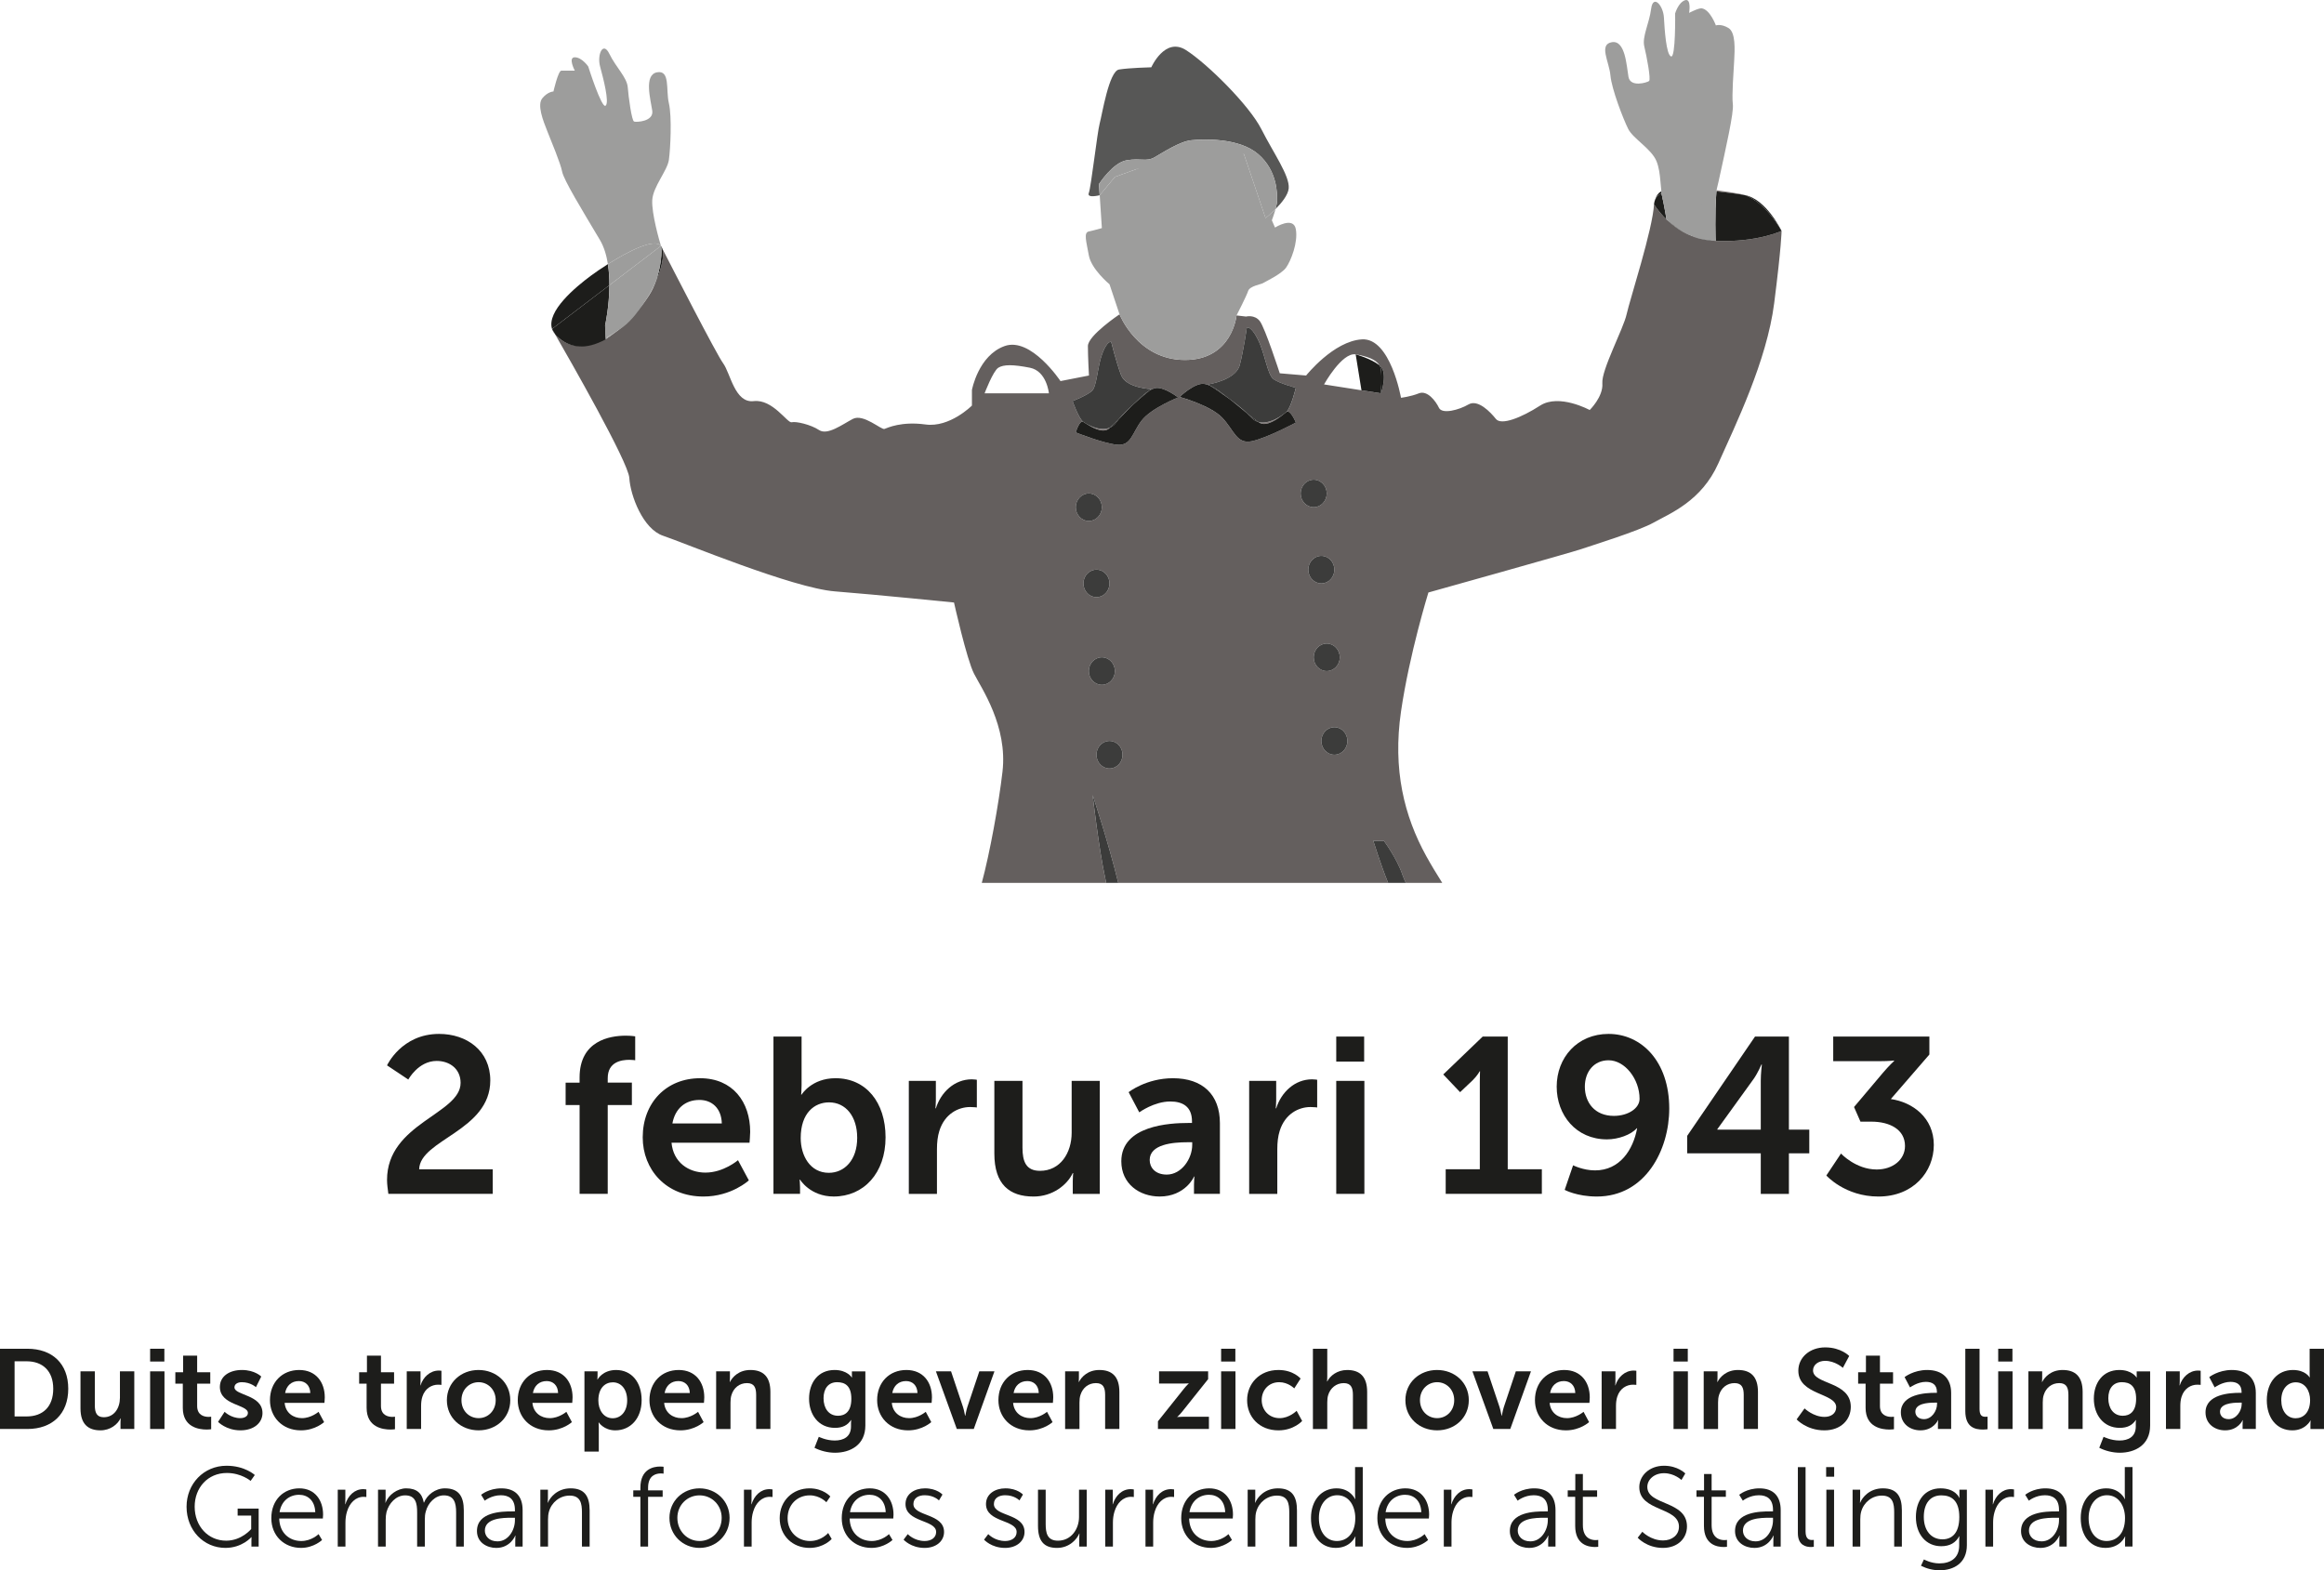 <!-- Generator: Adobe Illustrator 24.0.1, SVG Export Plug-In  -->
<svg version="1.1" xmlns="http://www.w3.org/2000/svg" xmlns:xlink="http://www.w3.org/1999/xlink" x="0px" y="0px"
	 width="229.484px" height="155.068px" viewBox="0 0 229.484 155.068" style="enable-background:new 0 0 229.484 155.068;"
	 xml:space="preserve">
<style type="text/css">
	.st0{fill:#1D1D1B;}
	.st1{fill:#575756;}
	.st2{fill:#857D7C;}
	.st3{fill:#645F5E;}
	.st4{fill:#3C3C3B;}
	.st5{fill:#9D9D9C;}
	.st6{fill:#C6C6C6;}
	.st7{fill:#B2B2B2;}
</style>
<defs>
</defs>
<g>
	<path class="st0" d="M38.218,116.518c0-5.601,7.264-6.498,7.264-9.583c0-1.356-1.05-2.166-2.363-2.166
		c-1.816,0-2.8,1.838-2.8,1.838l-2.1-1.4c0,0,1.422-3.107,5.141-3.107c2.735,0,5.054,1.663,5.054,4.595
		c0,4.988-6.957,5.841-7.023,8.773h7.263v2.428H38.349C38.284,117.392,38.218,116.955,38.218,116.518z"/>
	<path class="st0" d="M57.231,109.123h-1.378v-2.21h1.378v-0.503c0-3.653,2.997-4.135,4.551-4.135c0.569,0,0.941,0.065,0.941,0.065
		v2.363c0,0-0.241-0.044-0.569-0.044c-0.788,0-2.144,0.197-2.144,1.816v0.437h2.385v2.21h-2.385v8.773h-2.778V109.123z"/>
	<path class="st0" d="M69.133,106.476c3.216,0,4.944,2.341,4.944,5.294c0,0.329-0.065,1.072-0.065,1.072H66.31
		c0.175,1.947,1.685,2.954,3.347,2.954c1.794,0,3.216-1.225,3.216-1.225l1.072,1.991c0,0-1.707,1.597-4.485,1.597
		c-3.697,0-5.995-2.669-5.995-5.841C63.466,108.882,65.807,106.476,69.133,106.476z M71.276,110.939
		c-0.043-1.51-0.984-2.319-2.21-2.319c-1.422,0-2.406,0.875-2.669,2.319H71.276z"/>
	<path class="st0" d="M76.375,102.362h2.778v4.791c0,0.547-0.043,0.941-0.043,0.941h0.043c0,0,0.985-1.619,3.348-1.619
		c3.019,0,4.944,2.384,4.944,5.841c0,3.544-2.166,5.841-5.119,5.841c-2.319,0-3.325-1.663-3.325-1.663h-0.044
		c0,0,0.044,0.328,0.044,0.766v0.635h-2.625V102.362z M81.844,115.817c1.532,0,2.8-1.247,2.8-3.457c0-2.122-1.138-3.5-2.778-3.5
		c-1.444,0-2.8,1.05-2.8,3.522C79.066,114.111,79.985,115.817,81.844,115.817z"/>
	<path class="st0" d="M89.743,106.738h2.669v1.925c0,0.416-0.043,0.787-0.043,0.787h0.043c0.503-1.597,1.838-2.866,3.544-2.866
		c0.263,0,0.503,0.044,0.503,0.044v2.735c0,0-0.285-0.043-0.657-0.043c-1.181,0-2.516,0.678-3.041,2.341
		c-0.175,0.547-0.241,1.16-0.241,1.816v4.419h-2.778V106.738z"/>
	<path class="st0" d="M98.188,106.738h2.778v6.607c0,1.356,0.35,2.276,1.728,2.276c2.013,0,3.128-1.772,3.128-3.763v-5.119h2.778
		v11.158h-2.669v-1.269c0-0.437,0.043-0.787,0.043-0.787h-0.043c-0.547,1.16-1.969,2.319-3.872,2.319
		c-2.385,0-3.872-1.203-3.872-4.244V106.738z"/>
	<path class="st0" d="M117.332,110.895h0.372v-0.153c0-1.466-0.919-1.969-2.144-1.969c-1.597,0-3.063,1.072-3.063,1.072l-1.05-1.991
		c0,0,1.728-1.378,4.375-1.378c2.932,0,4.638,1.619,4.638,4.441v6.979h-2.559v-0.919c0-0.437,0.043-0.788,0.043-0.788h-0.043
		c0.022,0-0.853,1.969-3.391,1.969c-1.991,0-3.785-1.247-3.785-3.479C110.725,111.136,115.516,110.895,117.332,110.895z
		 M115.21,115.992c1.466,0,2.516-1.575,2.516-2.932v-0.262h-0.481c-1.422,0-3.719,0.197-3.719,1.75
		C113.525,115.292,114.072,115.992,115.21,115.992z"/>
	<path class="st0" d="M123.349,106.738h2.669v1.925c0,0.416-0.044,0.787-0.044,0.787h0.044c0.503-1.597,1.838-2.866,3.544-2.866
		c0.263,0,0.503,0.044,0.503,0.044v2.735c0,0-0.284-0.043-0.656-0.043c-1.181,0-2.516,0.678-3.041,2.341
		c-0.175,0.547-0.241,1.16-0.241,1.816v4.419h-2.778V106.738z"/>
	<path class="st0" d="M131.948,102.362h2.756v2.472h-2.756V102.362z M131.948,106.738h2.778v11.158h-2.778V106.738z"/>
	<path class="st0" d="M142.756,115.467h3.369v-8.62c0-0.525,0.022-1.05,0.022-1.05h-0.044c0,0-0.175,0.372-0.678,0.875l-1.247,1.181
		l-1.662-1.75l3.894-3.741h2.472v13.105h3.369v2.428h-9.495V115.467z"/>
	<path class="st0" d="M154.505,117.502l0.831-2.428c0,0,0.985,0.503,2.166,0.503c2.45,0,3.763-2.035,4.157-4.157h-0.044
		c-0.547,0.634-1.816,1.094-2.932,1.094c-3.063,0-4.967-2.406-4.967-5.207c0-2.866,2.035-5.207,5.119-5.207
		c3.238,0,5.995,2.691,5.995,7.373c0,4.069-2.341,8.686-7.154,8.686C155.708,118.158,154.505,117.502,154.505,117.502z
		 M161.9,108.51c0-1.947-1.444-3.807-3.063-3.807c-1.444,0-2.341,1.138-2.341,2.604c0,1.575,0.984,2.888,2.866,2.888
		C160.762,110.195,161.9,109.451,161.9,108.51z"/>
	<path class="st0" d="M166.604,112.164l6.695-9.801h3.347v9.189h2.013v2.341h-2.013v4.004h-2.778v-4.004h-7.264V112.164z
		 M173.868,111.551v-4.813c0-0.766,0.109-1.619,0.109-1.619h-0.044c0,0-0.35,0.831-0.766,1.422l-3.588,4.967v0.043H173.868z"/>
	<path class="st0" d="M181.788,113.914c0,0,1.466,1.575,3.522,1.575c1.619,0,2.8-0.985,2.8-2.319c0-1.64-1.51-2.406-3.326-2.406
		h-1.072l-0.634-1.444l2.844-3.37c0.613-0.722,1.116-1.181,1.116-1.181v-0.043c0,0-0.459,0.065-1.378,0.065h-4.638v-2.428h9.495
		v1.772l-3.807,4.397c2.144,0.307,4.245,1.838,4.245,4.529c0,2.648-2.013,5.098-5.47,5.098c-3.303,0-5.141-2.078-5.141-2.078
		L181.788,113.914z"/>
</g>
<g>
	<path class="st0" d="M0,133.19h2.7c2.445,0,4.04,1.451,4.04,3.951c0,2.5-1.596,3.973-4.04,3.973H0V133.19z M2.623,139.875
		c1.607,0,2.634-0.949,2.634-2.735c0-1.764-1.049-2.712-2.634-2.712H1.44v5.447H2.623z"/>
	<path class="st0" d="M7.948,135.422h1.417v3.37c0,0.692,0.179,1.161,0.882,1.161c1.027,0,1.596-0.904,1.596-1.919v-2.612h1.417
		v5.692h-1.361v-0.647c0-0.223,0.022-0.402,0.022-0.402h-0.022c-0.279,0.592-1.005,1.183-1.976,1.183
		c-1.216,0-1.975-0.614-1.975-2.165V135.422z"/>
	<path class="st0" d="M14.824,133.19h1.406v1.262h-1.406V133.19z M14.824,135.422h1.417v5.692h-1.417V135.422z"/>
	<path class="st0" d="M18.05,136.638h-0.736v-1.127h0.77v-1.64h1.384v1.64h1.295v1.127h-1.295v2.21c0,0.937,0.737,1.071,1.127,1.071
		c0.157,0,0.257-0.022,0.257-0.022v1.239c0,0-0.167,0.034-0.435,0.034c-0.792,0-2.366-0.235-2.366-2.143V136.638z"/>
	<path class="st0" d="M22.18,139.418c0,0,0.625,0.625,1.551,0.625c0.402,0,0.748-0.179,0.748-0.514c0-0.848-2.768-0.737-2.768-2.567
		c0-1.06,0.949-1.674,2.177-1.674c1.284,0,1.909,0.647,1.909,0.647l-0.525,1.049c0,0-0.524-0.491-1.395-0.491
		c-0.368,0-0.726,0.156-0.726,0.514c0,0.803,2.768,0.703,2.768,2.533c0,0.949-0.826,1.708-2.176,1.708
		c-1.417,0-2.21-0.837-2.21-0.837L22.18,139.418z"/>
	<path class="st0" d="M29.547,135.288c1.641,0,2.523,1.194,2.523,2.701c0,0.167-0.034,0.547-0.034,0.547h-3.929
		c0.089,0.993,0.859,1.507,1.708,1.507c0.915,0,1.641-0.625,1.641-0.625l0.547,1.016c0,0-0.871,0.815-2.288,0.815
		c-1.886,0-3.058-1.361-3.058-2.98C26.657,136.516,27.851,135.288,29.547,135.288z M30.642,137.565
		c-0.022-0.77-0.502-1.183-1.127-1.183c-0.726,0-1.228,0.446-1.362,1.183H30.642z"/>
	<path class="st0" d="M36.201,136.638h-0.737v-1.127h0.77v-1.64h1.384v1.64h1.295v1.127h-1.295v2.21
		c0,0.937,0.736,1.071,1.127,1.071c0.156,0,0.257-0.022,0.257-0.022v1.239c0,0-0.167,0.034-0.435,0.034
		c-0.792,0-2.366-0.235-2.366-2.143V136.638z"/>
	<path class="st0" d="M40.164,135.422h1.361v0.982c0,0.212-0.022,0.402-0.022,0.402h0.022c0.257-0.815,0.938-1.462,1.808-1.462
		c0.133,0,0.257,0.022,0.257,0.022v1.395c0,0-0.146-0.022-0.335-0.022c-0.603,0-1.284,0.346-1.551,1.194
		c-0.089,0.279-0.123,0.592-0.123,0.927v2.254h-1.417V135.422z"/>
	<path class="st0" d="M47.252,135.288c1.741,0,3.136,1.239,3.136,2.98c0,1.752-1.395,2.98-3.125,2.98
		c-1.741,0-3.136-1.228-3.136-2.98C44.127,136.527,45.522,135.288,47.252,135.288z M47.263,140.043c0.915,0,1.685-0.715,1.685-1.775
		c0-1.049-0.77-1.775-1.685-1.775c-0.927,0-1.696,0.725-1.696,1.775C45.567,139.328,46.336,140.043,47.263,140.043z"/>
	<path class="st0" d="M54.016,135.288c1.641,0,2.523,1.194,2.523,2.701c0,0.167-0.034,0.547-0.034,0.547h-3.929
		c0.089,0.993,0.859,1.507,1.708,1.507c0.915,0,1.641-0.625,1.641-0.625l0.547,1.016c0,0-0.871,0.815-2.288,0.815
		c-1.886,0-3.058-1.361-3.058-2.98C51.126,136.516,52.32,135.288,54.016,135.288z M55.11,137.565
		c-0.022-0.77-0.502-1.183-1.127-1.183c-0.726,0-1.228,0.446-1.362,1.183H55.11z"/>
	<path class="st0" d="M57.711,135.422h1.295v0.413c0,0.212-0.022,0.391-0.022,0.391h0.022c0,0,0.491-0.937,1.83-0.937
		c1.54,0,2.523,1.216,2.523,2.98c0,1.808-1.105,2.98-2.601,2.98c-1.127,0-1.63-0.781-1.63-0.781h-0.022c0,0,0.022,0.201,0.022,0.491
		v2.388h-1.417V135.422z M60.502,140.054c0.781,0,1.429-0.636,1.429-1.763c0-1.083-0.58-1.786-1.417-1.786
		c-0.737,0-1.429,0.536-1.429,1.797C59.085,139.184,59.564,140.054,60.502,140.054z"/>
	<path class="st0" d="M67.021,135.288c1.641,0,2.523,1.194,2.523,2.701c0,0.167-0.034,0.547-0.034,0.547h-3.929
		c0.09,0.993,0.859,1.507,1.708,1.507c0.915,0,1.641-0.625,1.641-0.625l0.547,1.016c0,0-0.871,0.815-2.288,0.815
		c-1.887,0-3.058-1.361-3.058-2.98C64.13,136.516,65.324,135.288,67.021,135.288z M68.115,137.565
		c-0.022-0.77-0.502-1.183-1.127-1.183c-0.725,0-1.228,0.446-1.362,1.183H68.115z"/>
	<path class="st0" d="M70.716,135.422h1.362v0.658c0,0.212-0.022,0.391-0.022,0.391h0.022c0.246-0.48,0.871-1.183,2.02-1.183
		c1.261,0,1.975,0.658,1.975,2.165v3.661h-1.406v-3.37c0-0.692-0.179-1.161-0.904-1.161c-0.759,0-1.317,0.48-1.529,1.161
		c-0.078,0.234-0.101,0.491-0.101,0.759v2.612h-1.417V135.422z"/>
	<path class="st0" d="M82.425,142.253c0.871,0,1.607-0.368,1.607-1.384v-0.335c0-0.134,0.022-0.301,0.022-0.301h-0.022
		c-0.335,0.502-0.826,0.77-1.585,0.77c-1.629,0-2.556-1.317-2.556-2.88s0.882-2.835,2.522-2.835c1.239,0,1.685,0.726,1.685,0.726
		h0.034c0,0-0.011-0.067-0.011-0.156v-0.435h1.329v5.346c0,1.953-1.518,2.69-3.003,2.69c-0.714,0-1.473-0.201-2.02-0.491
		l0.425-1.082C80.852,141.884,81.566,142.253,82.425,142.253z M84.066,138.134c0-1.295-0.636-1.641-1.406-1.641
		c-0.859,0-1.339,0.625-1.339,1.585c0,0.993,0.513,1.73,1.429,1.73C83.43,139.808,84.066,139.418,84.066,138.134z"/>
	<path class="st0" d="M89.503,135.288c1.641,0,2.523,1.194,2.523,2.701c0,0.167-0.034,0.547-0.034,0.547h-3.929
		c0.089,0.993,0.859,1.507,1.708,1.507c0.915,0,1.641-0.625,1.641-0.625l0.547,1.016c0,0-0.871,0.815-2.288,0.815
		c-1.886,0-3.058-1.361-3.058-2.98C86.612,136.516,87.806,135.288,89.503,135.288z M90.597,137.565
		c-0.022-0.77-0.502-1.183-1.127-1.183c-0.726,0-1.228,0.446-1.362,1.183H90.597z"/>
	<path class="st0" d="M92.417,135.422h1.495l1.183,3.527c0.112,0.335,0.19,0.859,0.201,0.859h0.022c0.011,0,0.09-0.524,0.201-0.859
		l1.183-3.527h1.495l-2.042,5.692h-1.674L92.417,135.422z"/>
	<path class="st0" d="M101.48,135.288c1.64,0,2.522,1.194,2.522,2.701c0,0.167-0.034,0.547-0.034,0.547h-3.928
		c0.089,0.993,0.859,1.507,1.708,1.507c0.915,0,1.64-0.625,1.64-0.625l0.547,1.016c0,0-0.871,0.815-2.288,0.815
		c-1.886,0-3.058-1.361-3.058-2.98C98.59,136.516,99.784,135.288,101.48,135.288z M102.574,137.565
		c-0.022-0.77-0.502-1.183-1.127-1.183c-0.726,0-1.228,0.446-1.361,1.183H102.574z"/>
	<path class="st0" d="M105.176,135.422h1.361v0.658c0,0.212-0.022,0.391-0.022,0.391h0.022c0.246-0.48,0.871-1.183,2.02-1.183
		c1.262,0,1.975,0.658,1.975,2.165v3.661h-1.406v-3.37c0-0.692-0.178-1.161-0.904-1.161c-0.759,0-1.317,0.48-1.529,1.161
		c-0.078,0.234-0.101,0.491-0.101,0.759v2.612h-1.417V135.422z"/>
	<path class="st0" d="M114.341,140.355l2.556-3.203c0.257-0.324,0.48-0.525,0.48-0.525v-0.022c0,0-0.167,0.022-0.524,0.022h-2.4
		v-1.205h4.844v0.77l-2.556,3.203c-0.257,0.324-0.491,0.524-0.491,0.524v0.022c0,0,0.167-0.034,0.536-0.034h2.589v1.206h-5.033
		V140.355z"/>
	<path class="st0" d="M120.58,133.19h1.406v1.262h-1.406V133.19z M120.58,135.422h1.417v5.692h-1.417V135.422z"/>
	<path class="st0" d="M126.24,135.288c1.484,0,2.187,0.848,2.187,0.848l-0.625,0.971c0,0-0.592-0.614-1.485-0.614
		c-1.049,0-1.73,0.793-1.73,1.764c0,0.96,0.692,1.786,1.774,1.786c0.96,0,1.674-0.725,1.674-0.725l0.547,1.005
		c0,0-0.815,0.926-2.344,0.926c-1.887,0-3.092-1.328-3.092-2.98C123.148,136.65,124.353,135.288,126.24,135.288z"/>
	<path class="st0" d="M129.644,133.19h1.417v2.746c0,0.279-0.022,0.48-0.022,0.48h0.022c0.279-0.547,0.971-1.127,1.964-1.127
		c1.261,0,1.975,0.658,1.975,2.165v3.661h-1.406v-3.37c0-0.692-0.179-1.161-0.904-1.161c-0.747,0-1.328,0.491-1.54,1.183
		c-0.067,0.223-0.089,0.469-0.089,0.737v2.612h-1.417V133.19z"/>
	<path class="st0" d="M141.901,135.288c1.741,0,3.136,1.239,3.136,2.98c0,1.752-1.395,2.98-3.125,2.98
		c-1.741,0-3.136-1.228-3.136-2.98C138.776,136.527,140.171,135.288,141.901,135.288z M141.912,140.043
		c0.915,0,1.685-0.715,1.685-1.775c0-1.049-0.77-1.775-1.685-1.775c-0.927,0-1.696,0.725-1.696,1.775
		C140.216,139.328,140.986,140.043,141.912,140.043z"/>
	<path class="st0" d="M145.395,135.422h1.495l1.183,3.527c0.112,0.335,0.19,0.859,0.201,0.859h0.022
		c0.011,0,0.089-0.524,0.201-0.859l1.183-3.527h1.495l-2.042,5.692h-1.674L145.395,135.422z"/>
	<path class="st0" d="M154.459,135.288c1.641,0,2.523,1.194,2.523,2.701c0,0.167-0.034,0.547-0.034,0.547h-3.929
		c0.09,0.993,0.859,1.507,1.708,1.507c0.915,0,1.641-0.625,1.641-0.625l0.547,1.016c0,0-0.871,0.815-2.288,0.815
		c-1.887,0-3.058-1.361-3.058-2.98C151.568,136.516,152.762,135.288,154.459,135.288z M155.553,137.565
		c-0.022-0.77-0.502-1.183-1.127-1.183c-0.726,0-1.228,0.446-1.362,1.183H155.553z"/>
	<path class="st0" d="M158.154,135.422h1.362v0.982c0,0.212-0.022,0.402-0.022,0.402h0.022c0.257-0.815,0.937-1.462,1.808-1.462
		c0.134,0,0.257,0.022,0.257,0.022v1.395c0,0-0.145-0.022-0.335-0.022c-0.603,0-1.284,0.346-1.551,1.194
		c-0.09,0.279-0.123,0.592-0.123,0.927v2.254h-1.417V135.422z"/>
	<path class="st0" d="M165.254,133.19h1.406v1.262h-1.406V133.19z M165.254,135.422h1.417v5.692h-1.417V135.422z"/>
	<path class="st0" d="M168.234,135.422h1.361v0.658c0,0.212-0.022,0.391-0.022,0.391h0.022c0.246-0.48,0.871-1.183,2.02-1.183
		c1.262,0,1.975,0.658,1.975,2.165v3.661h-1.406v-3.37c0-0.692-0.178-1.161-0.904-1.161c-0.759,0-1.317,0.48-1.529,1.161
		c-0.078,0.234-0.101,0.491-0.101,0.759v2.612h-1.417V135.422z"/>
	<path class="st0" d="M178.191,139.083c0,0,0.859,0.837,1.975,0.837c0.603,0,1.15-0.312,1.15-0.96c0-1.417-3.739-1.172-3.739-3.605
		c0-1.317,1.138-2.299,2.657-2.299c1.562,0,2.366,0.848,2.366,0.848l-0.625,1.172c0,0-0.759-0.692-1.752-0.692
		c-0.67,0-1.194,0.391-1.194,0.949c0,1.407,3.728,1.06,3.728,3.594c0,1.261-0.96,2.322-2.612,2.322
		c-1.764,0-2.735-1.082-2.735-1.082L178.191,139.083z"/>
	<path class="st0" d="M184.219,136.638h-0.737v-1.127h0.77v-1.64h1.384v1.64h1.294v1.127h-1.294v2.21
		c0,0.937,0.736,1.071,1.127,1.071c0.156,0,0.257-0.022,0.257-0.022v1.239c0,0-0.167,0.034-0.435,0.034
		c-0.793,0-2.366-0.235-2.366-2.143V136.638z"/>
	<path class="st0" d="M191.073,137.543h0.189v-0.078c0-0.748-0.469-1.005-1.094-1.005c-0.815,0-1.563,0.547-1.563,0.547
		l-0.536-1.016c0,0,0.882-0.703,2.232-0.703c1.496,0,2.366,0.826,2.366,2.266v3.56h-1.305v-0.469c0-0.223,0.022-0.402,0.022-0.402
		h-0.022c0.011,0-0.436,1.005-1.73,1.005c-1.016,0-1.931-0.636-1.931-1.775C187.702,137.665,190.146,137.543,191.073,137.543z
		 M189.99,140.143c0.748,0,1.284-0.804,1.284-1.496v-0.134h-0.245c-0.726,0-1.898,0.101-1.898,0.893
		C189.131,139.786,189.41,140.143,189.99,140.143z"/>
	<path class="st0" d="M194.065,133.19h1.406v5.938c0,0.625,0.212,0.781,0.58,0.781c0.112,0,0.212-0.011,0.212-0.011v1.239
		c0,0-0.212,0.034-0.446,0.034c-0.781,0-1.752-0.201-1.752-1.831V133.19z"/>
	<path class="st0" d="M197.313,133.19h1.406v1.262h-1.406V133.19z M197.313,135.422h1.417v5.692h-1.417V135.422z"/>
	<path class="st0" d="M200.294,135.422h1.362v0.658c0,0.212-0.022,0.391-0.022,0.391h0.022c0.245-0.48,0.871-1.183,2.02-1.183
		c1.261,0,1.975,0.658,1.975,2.165v3.661h-1.406v-3.37c0-0.692-0.179-1.161-0.904-1.161c-0.759,0-1.317,0.48-1.529,1.161
		c-0.078,0.234-0.1,0.491-0.1,0.759v2.612h-1.417V135.422z"/>
	<path class="st0" d="M209.291,142.253c0.871,0,1.607-0.368,1.607-1.384v-0.335c0-0.134,0.022-0.301,0.022-0.301h-0.022
		c-0.335,0.502-0.826,0.77-1.585,0.77c-1.63,0-2.556-1.317-2.556-2.88s0.882-2.835,2.523-2.835c1.239,0,1.685,0.726,1.685,0.726
		h0.034c0,0-0.011-0.067-0.011-0.156v-0.435h1.328v5.346c0,1.953-1.518,2.69-3.002,2.69c-0.714,0-1.473-0.201-2.02-0.491
		l0.424-1.082C207.717,141.884,208.431,142.253,209.291,142.253z M210.932,138.134c0-1.295-0.636-1.641-1.406-1.641
		c-0.859,0-1.34,0.625-1.34,1.585c0,0.993,0.514,1.73,1.429,1.73C210.295,139.808,210.932,139.418,210.932,138.134z"/>
	<path class="st0" d="M213.879,135.422h1.362v0.982c0,0.212-0.022,0.402-0.022,0.402h0.022c0.257-0.815,0.937-1.462,1.808-1.462
		c0.134,0,0.257,0.022,0.257,0.022v1.395c0,0-0.145-0.022-0.335-0.022c-0.603,0-1.284,0.346-1.552,1.194
		c-0.089,0.279-0.123,0.592-0.123,0.927v2.254h-1.417V135.422z"/>
	<path class="st0" d="M221.157,137.543h0.189v-0.078c0-0.748-0.468-1.005-1.094-1.005c-0.815,0-1.563,0.547-1.563,0.547
		l-0.536-1.016c0,0,0.881-0.703,2.232-0.703c1.495,0,2.366,0.826,2.366,2.266v3.56h-1.305v-0.469c0-0.223,0.022-0.402,0.022-0.402
		h-0.022c0.011,0-0.435,1.005-1.73,1.005c-1.016,0-1.931-0.636-1.931-1.775C217.786,137.665,220.23,137.543,221.157,137.543z
		 M220.074,140.143c0.747,0,1.283-0.804,1.283-1.496v-0.134h-0.245c-0.725,0-1.897,0.101-1.897,0.893
		C219.215,139.786,219.494,140.143,220.074,140.143z"/>
	<path class="st0" d="M226.414,135.288c1.25,0,1.641,0.726,1.641,0.726h0.022c0,0-0.011-0.145-0.011-0.324v-2.5h1.417v7.925h-1.339
		v-0.469c0-0.212,0.022-0.368,0.022-0.368h-0.022c0,0-0.48,0.971-1.786,0.971c-1.541,0-2.522-1.216-2.522-2.98
		C223.836,136.46,224.908,135.288,226.414,135.288z M226.682,140.054c0.736,0,1.429-0.536,1.429-1.797
		c0-0.882-0.469-1.752-1.417-1.752c-0.782,0-1.429,0.636-1.429,1.764C225.265,139.351,225.845,140.054,226.682,140.054z"/>
</g>
<g>
	<path class="st0" d="M22.37,144.744c1.82,0,2.79,0.915,2.79,0.915l-0.412,0.58c0,0-0.915-0.781-2.344-0.781
		c-1.897,0-3.181,1.462-3.181,3.326c0,1.931,1.328,3.359,3.114,3.359c1.529,0,2.467-1.15,2.467-1.15v-1.328h-1.339v-0.692h2.076
		v3.75h-0.714v-0.592c0-0.167,0.011-0.335,0.011-0.335h-0.022c0,0-0.904,1.06-2.556,1.06c-2.143,0-3.839-1.73-3.839-4.062
		C18.419,146.529,20.115,144.744,22.37,144.744z"/>
	<path class="st0" d="M29.559,146.976c1.551,0,2.344,1.194,2.344,2.589c0,0.134-0.022,0.391-0.022,0.391h-4.308
		c0.033,1.44,1.016,2.221,2.177,2.221c1.026,0,1.708-0.681,1.708-0.681l0.346,0.58c0,0-0.815,0.781-2.076,0.781
		c-1.674,0-2.936-1.205-2.936-2.935C26.791,148.081,28.041,146.976,29.559,146.976z M31.132,149.331
		c-0.045-1.172-0.759-1.719-1.596-1.719c-0.937,0-1.752,0.592-1.931,1.719H31.132z"/>
	<path class="st0" d="M33.354,147.11h0.748v0.993c0,0.246-0.022,0.446-0.022,0.446h0.022c0.268-0.848,0.893-1.495,1.774-1.495
		c0.156,0,0.301,0.033,0.301,0.033v0.748c0,0-0.134-0.022-0.279-0.022c-0.793,0-1.384,0.625-1.63,1.451
		c-0.112,0.357-0.156,0.737-0.156,1.094v2.366h-0.76V147.11z"/>
	<path class="st0" d="M37.328,147.11h0.748v0.837c0,0.246-0.022,0.446-0.022,0.446h0.022c0.268-0.759,1.16-1.417,2.031-1.417
		c1.039,0,1.574,0.48,1.741,1.406h0.022c0.301-0.759,1.116-1.406,2.065-1.406c1.361,0,1.864,0.793,1.864,2.177v3.572H45.04v-3.382
		c0-0.915-0.189-1.674-1.217-1.674c-0.859,0-1.562,0.759-1.774,1.585c-0.078,0.246-0.1,0.514-0.1,0.815v2.656H41.19v-3.382
		c0-0.848-0.123-1.674-1.183-1.674c-0.915,0-1.608,0.793-1.842,1.652c-0.056,0.234-0.078,0.491-0.078,0.748v2.656h-0.759V147.11z"/>
	<path class="st0" d="M50.533,149.253h0.313v-0.145c0-1.082-0.592-1.451-1.395-1.451c-0.926,0-1.585,0.536-1.585,0.536l-0.357-0.58
		c0,0,0.737-0.636,1.998-0.636c1.351,0,2.099,0.748,2.099,2.154v3.594h-0.726v-0.614c0-0.279,0.022-0.468,0.022-0.468h-0.022
		c0,0-0.469,1.216-1.875,1.216c-0.938,0-1.908-0.547-1.908-1.663C47.096,149.297,49.562,149.253,50.533,149.253z M49.127,152.211
		c1.072,0,1.719-1.116,1.719-2.087v-0.245h-0.323c-0.882,0-2.645,0.034-2.645,1.272C47.877,151.675,48.29,152.211,49.127,152.211z"
		/>
	<path class="st0" d="M53.358,147.11h0.747v0.837c0,0.246-0.022,0.446-0.022,0.446h0.022c0.201-0.513,0.915-1.417,2.243-1.417
		c1.384,0,1.876,0.793,1.876,2.177v3.572h-0.759v-3.37c0-0.882-0.134-1.663-1.216-1.663c-0.96,0-1.786,0.659-2.043,1.585
		c-0.067,0.234-0.09,0.491-0.09,0.759v2.69h-0.759V147.11z"/>
	<path class="st0" d="M63.237,147.813h-0.704v-0.636h0.704v-0.268c0-1.853,1.305-2.087,1.942-2.087c0.212,0,0.346,0.022,0.346,0.022
		v0.681c0,0-0.112-0.022-0.268-0.022c-0.436,0-1.262,0.156-1.262,1.406v0.268h1.44v0.636h-1.44v4.911h-0.759V147.813z"/>
	<path class="st0" d="M69.074,146.976c1.64,0,2.969,1.25,2.969,2.913c0,1.696-1.329,2.969-2.969,2.969s-2.969-1.272-2.969-2.969
		C66.106,148.226,67.434,146.976,69.074,146.976z M69.074,152.177c1.206,0,2.188-0.982,2.188-2.288c0-1.272-0.982-2.221-2.188-2.221
		s-2.187,0.949-2.187,2.221C66.887,151.195,67.869,152.177,69.074,152.177z"/>
	<path class="st0" d="M73.462,147.11h0.748v0.993c0,0.246-0.022,0.446-0.022,0.446h0.022c0.268-0.848,0.893-1.495,1.774-1.495
		c0.157,0,0.301,0.033,0.301,0.033v0.748c0,0-0.133-0.022-0.279-0.022c-0.792,0-1.384,0.625-1.629,1.451
		c-0.112,0.357-0.156,0.737-0.156,1.094v2.366h-0.759V147.11z"/>
	<path class="st0" d="M79.936,146.976c1.373,0,2.054,0.804,2.054,0.804l-0.391,0.569c0,0-0.625-0.681-1.64-0.681
		c-1.228,0-2.187,0.915-2.187,2.255c0,1.317,0.97,2.254,2.21,2.254c1.138,0,1.797-0.793,1.797-0.793l0.346,0.592
		c0,0-0.759,0.882-2.188,0.882c-1.663,0-2.946-1.194-2.946-2.935C76.99,148.193,78.284,146.976,79.936,146.976z"/>
	<path class="st0" d="M85.886,146.976c1.551,0,2.344,1.194,2.344,2.589c0,0.134-0.022,0.391-0.022,0.391h-4.308
		c0.033,1.44,1.016,2.221,2.176,2.221c1.026,0,1.708-0.681,1.708-0.681l0.346,0.58c0,0-0.815,0.781-2.076,0.781
		c-1.674,0-2.936-1.205-2.936-2.935C83.118,148.081,84.368,146.976,85.886,146.976z M87.46,149.331
		c-0.045-1.172-0.759-1.719-1.596-1.719c-0.937,0-1.752,0.592-1.931,1.719H87.46z"/>
	<path class="st0" d="M89.637,151.496c0,0,0.625,0.681,1.674,0.681c0.603,0,1.128-0.301,1.128-0.893
		c0-1.228-3.025-0.926-3.025-2.757c0-1.005,0.904-1.551,1.92-1.551c1.183,0,1.73,0.614,1.73,0.614l-0.346,0.58
		c0,0-0.481-0.514-1.407-0.514c-0.569,0-1.116,0.246-1.116,0.871c0,1.239,3.025,0.904,3.025,2.757c0,0.915-0.792,1.574-1.919,1.574
		c-1.362,0-2.076-0.815-2.076-0.815L89.637,151.496z"/>
	<path class="st0" d="M97.585,151.496c0,0,0.625,0.681,1.674,0.681c0.603,0,1.128-0.301,1.128-0.893
		c0-1.228-3.025-0.926-3.025-2.757c0-1.005,0.904-1.551,1.919-1.551c1.183,0,1.73,0.614,1.73,0.614l-0.346,0.58
		c0,0-0.48-0.514-1.407-0.514c-0.569,0-1.116,0.246-1.116,0.871c0,1.239,3.025,0.904,3.025,2.757c0,0.915-0.793,1.574-1.92,1.574
		c-1.362,0-2.076-0.815-2.076-0.815L97.585,151.496z"/>
	<path class="st0" d="M102.497,147.11h0.759v3.371c0,0.882,0.134,1.663,1.217,1.663c1.284,0,2.076-1.127,2.076-2.344v-2.69h0.759
		v5.614h-0.737v-0.837c0-0.245,0.022-0.446,0.022-0.446h-0.022c-0.223,0.547-0.96,1.417-2.199,1.417
		c-1.317,0-1.875-0.714-1.875-2.176V147.11z"/>
	<path class="st0" d="M109.138,147.11h0.747v0.993c0,0.246-0.022,0.446-0.022,0.446h0.022c0.268-0.848,0.893-1.495,1.775-1.495
		c0.156,0,0.301,0.033,0.301,0.033v0.748c0,0-0.134-0.022-0.279-0.022c-0.792,0-1.384,0.625-1.63,1.451
		c-0.112,0.357-0.156,0.737-0.156,1.094v2.366h-0.759V147.11z"/>
	<path class="st0" d="M113.112,147.11h0.748v0.993c0,0.246-0.022,0.446-0.022,0.446h0.022c0.268-0.848,0.893-1.495,1.775-1.495
		c0.156,0,0.301,0.033,0.301,0.033v0.748c0,0-0.134-0.022-0.279-0.022c-0.793,0-1.384,0.625-1.63,1.451
		c-0.111,0.357-0.156,0.737-0.156,1.094v2.366h-0.759V147.11z"/>
	<path class="st0" d="M119.407,146.976c1.552,0,2.344,1.194,2.344,2.589c0,0.134-0.022,0.391-0.022,0.391h-4.308
		c0.034,1.44,1.016,2.221,2.176,2.221c1.027,0,1.708-0.681,1.708-0.681l0.346,0.58c0,0-0.815,0.781-2.076,0.781
		c-1.674,0-2.936-1.205-2.936-2.935C116.64,148.081,117.89,146.976,119.407,146.976z M120.982,149.331
		c-0.045-1.172-0.759-1.719-1.597-1.719c-0.937,0-1.752,0.592-1.931,1.719H120.982z"/>
	<path class="st0" d="M123.203,147.11h0.748v0.837c0,0.246-0.022,0.446-0.022,0.446h0.022c0.201-0.513,0.915-1.417,2.243-1.417
		c1.384,0,1.875,0.793,1.875,2.177v3.572h-0.759v-3.37c0-0.882-0.134-1.663-1.217-1.663c-0.96,0-1.786,0.659-2.043,1.585
		c-0.067,0.234-0.089,0.491-0.089,0.759v2.69h-0.759V147.11z"/>
	<path class="st0" d="M131.977,146.976c1.362,0,1.83,1.06,1.83,1.06h0.022c0,0-0.022-0.19-0.022-0.424v-2.735h0.759v7.846h-0.737
		v-0.592c0-0.245,0.022-0.402,0.022-0.402h-0.022c0,0-0.458,1.127-1.931,1.127c-1.507,0-2.445-1.205-2.445-2.946
		C129.454,148.137,130.504,146.976,131.977,146.976z M132.01,152.177c0.937,0,1.819-0.67,1.819-2.266
		c0-1.138-0.58-2.255-1.786-2.255c-0.993,0-1.808,0.837-1.808,2.255C130.236,151.295,130.961,152.177,132.01,152.177z"/>
	<path class="st0" d="M138.775,146.976c1.551,0,2.344,1.194,2.344,2.589c0,0.134-0.022,0.391-0.022,0.391h-4.308
		c0.034,1.44,1.016,2.221,2.176,2.221c1.027,0,1.708-0.681,1.708-0.681l0.346,0.58c0,0-0.815,0.781-2.076,0.781
		c-1.674,0-2.935-1.205-2.935-2.935C136.007,148.081,137.257,146.976,138.775,146.976z M140.349,149.331
		c-0.045-1.172-0.759-1.719-1.596-1.719c-0.938,0-1.752,0.592-1.931,1.719H140.349z"/>
	<path class="st0" d="M142.571,147.11h0.747v0.993c0,0.246-0.022,0.446-0.022,0.446h0.022c0.268-0.848,0.893-1.495,1.775-1.495
		c0.156,0,0.301,0.033,0.301,0.033v0.748c0,0-0.134-0.022-0.279-0.022c-0.792,0-1.384,0.625-1.63,1.451
		c-0.112,0.357-0.156,0.737-0.156,1.094v2.366h-0.759V147.11z"/>
	<path class="st0" d="M152.527,149.253h0.313v-0.145c0-1.082-0.592-1.451-1.395-1.451c-0.927,0-1.585,0.536-1.585,0.536l-0.357-0.58
		c0,0,0.736-0.636,1.998-0.636c1.35,0,2.098,0.748,2.098,2.154v3.594h-0.725v-0.614c0-0.279,0.022-0.468,0.022-0.468h-0.022
		c0,0-0.469,1.216-1.875,1.216c-0.937,0-1.909-0.547-1.909-1.663C149.09,149.297,151.556,149.253,152.527,149.253z M151.121,152.211
		c1.071,0,1.719-1.116,1.719-2.087v-0.245h-0.324c-0.882,0-2.645,0.034-2.645,1.272
		C149.871,151.675,150.284,152.211,151.121,152.211z"/>
	<path class="st0" d="M155.542,147.813h-0.737v-0.636h0.748v-1.618h0.748v1.618h1.406v0.636h-1.406v2.79
		c0,1.317,0.837,1.484,1.261,1.484c0.156,0,0.257-0.022,0.257-0.022v0.681c0,0-0.123,0.022-0.323,0.022
		c-0.648,0-1.953-0.212-1.953-2.087V147.813z"/>
	<path class="st0" d="M162.173,151.262c0,0,0.815,0.859,2.053,0.859c0.859,0,1.563-0.513,1.563-1.361
		c0-1.975-3.917-1.473-3.917-3.907c0-1.127,0.993-2.109,2.444-2.109c1.362,0,2.099,0.759,2.099,0.759l-0.38,0.647
		c0,0-0.692-0.67-1.719-0.67c-1.004,0-1.652,0.658-1.652,1.35c0,1.864,3.917,1.328,3.917,3.907c0,1.172-0.904,2.121-2.377,2.121
		c-1.607,0-2.489-1.005-2.489-1.005L162.173,151.262z"/>
	<path class="st0" d="M168.256,147.813h-0.736v-0.636h0.747v-1.618h0.748v1.618h1.406v0.636h-1.406v2.79
		c0,1.317,0.837,1.484,1.261,1.484c0.157,0,0.257-0.022,0.257-0.022v0.681c0,0-0.122,0.022-0.323,0.022
		c-0.647,0-1.953-0.212-1.953-2.087V147.813z"/>
	<path class="st0" d="M174.763,149.253h0.313v-0.145c0-1.082-0.592-1.451-1.395-1.451c-0.926,0-1.584,0.536-1.584,0.536l-0.357-0.58
		c0,0,0.737-0.636,1.998-0.636c1.35,0,2.098,0.748,2.098,2.154v3.594h-0.725v-0.614c0-0.279,0.022-0.468,0.022-0.468h-0.022
		c0,0-0.468,1.216-1.875,1.216c-0.938,0-1.909-0.547-1.909-1.663C171.326,149.297,173.793,149.253,174.763,149.253z
		 M173.357,152.211c1.072,0,1.719-1.116,1.719-2.087v-0.245h-0.323c-0.882,0-2.645,0.034-2.645,1.272
		C172.108,151.675,172.52,152.211,173.357,152.211z"/>
	<path class="st0" d="M177.532,144.878h0.759v6.35c0,0.737,0.335,0.849,0.625,0.849c0.1,0,0.189-0.011,0.189-0.011v0.681
		c0,0-0.134,0.022-0.279,0.022c-0.469,0-1.295-0.145-1.295-1.373V144.878z"/>
	<path class="st0" d="M180.323,144.878h0.792v0.949h-0.792V144.878z M180.345,147.11h0.76v5.614h-0.76V147.11z"/>
	<path class="st0" d="M182.935,147.11h0.748v0.837c0,0.246-0.022,0.446-0.022,0.446h0.022c0.201-0.513,0.915-1.417,2.243-1.417
		c1.384,0,1.875,0.793,1.875,2.177v3.572h-0.759v-3.37c0-0.882-0.133-1.663-1.216-1.663c-0.96,0-1.786,0.659-2.043,1.585
		c-0.067,0.234-0.089,0.491-0.089,0.759v2.69h-0.759V147.11z"/>
	<path class="st0" d="M191.497,154.387c1.094,0,1.964-0.513,1.964-1.763v-0.514c0-0.212,0.022-0.402,0.022-0.402h-0.022
		c-0.335,0.625-0.904,0.982-1.775,0.982c-1.507,0-2.5-1.194-2.5-2.88c0-1.685,0.926-2.835,2.433-2.835
		c1.485,0,1.853,0.938,1.853,0.938h0.022c0,0-0.011-0.067-0.011-0.19v-0.614h0.736v5.48c0,1.786-1.317,2.478-2.689,2.478
		c-0.648,0-1.295-0.167-1.842-0.447l0.29-0.625C189.979,153.996,190.671,154.387,191.497,154.387z M193.472,149.811
		c0-1.64-0.781-2.143-1.775-2.143c-1.094,0-1.73,0.793-1.73,2.132c0,1.339,0.725,2.21,1.842,2.21
		C192.691,152.01,193.472,151.463,193.472,149.811z"/>
	<path class="st0" d="M196.051,147.11h0.748v0.993c0,0.246-0.022,0.446-0.022,0.446h0.022c0.268-0.848,0.893-1.495,1.774-1.495
		c0.157,0,0.301,0.033,0.301,0.033v0.748c0,0-0.133-0.022-0.279-0.022c-0.792,0-1.384,0.625-1.629,1.451
		c-0.112,0.357-0.156,0.737-0.156,1.094v2.366h-0.759V147.11z"/>
	<path class="st0" d="M203.005,149.253h0.313v-0.145c0-1.082-0.592-1.451-1.395-1.451c-0.926,0-1.584,0.536-1.584,0.536l-0.357-0.58
		c0,0,0.737-0.636,1.998-0.636c1.35,0,2.098,0.748,2.098,2.154v3.594h-0.726v-0.614c0-0.279,0.022-0.468,0.022-0.468h-0.022
		c0,0-0.468,1.216-1.875,1.216c-0.938,0-1.909-0.547-1.909-1.663C199.568,149.297,202.034,149.253,203.005,149.253z
		 M201.599,152.211c1.072,0,1.719-1.116,1.719-2.087v-0.245h-0.323c-0.882,0-2.645,0.034-2.645,1.272
		C200.349,151.675,200.762,152.211,201.599,152.211z"/>
	<path class="st0" d="M207.984,146.976c1.361,0,1.83,1.06,1.83,1.06h0.022c0,0-0.022-0.19-0.022-0.424v-2.735h0.76v7.846h-0.737
		v-0.592c0-0.245,0.022-0.402,0.022-0.402h-0.022c0,0-0.457,1.127-1.931,1.127c-1.507,0-2.444-1.205-2.444-2.946
		C205.461,148.137,206.51,146.976,207.984,146.976z M208.017,152.177c0.937,0,1.819-0.67,1.819-2.266
		c0-1.138-0.58-2.255-1.786-2.255c-0.993,0-1.808,0.837-1.808,2.255C206.243,151.295,206.968,152.177,208.017,152.177z"/>
</g>
<g>
	<path class="st1" d="M111.28,15.822c1.402-0.22,1.922,0.165,2.703-0.275c0.781-0.44,2.499-1.581,3.643-1.697
		c1.145-0.116,4.685-0.281,6.61,1.367c1.926,1.649,1.873,3.956,1.873,4.56c0,0.221-0.07,0.547-0.159,0.869
		c0.595-0.597,1.248-1.388,1.304-2.053c0.104-1.238-1.51-3.486-2.707-5.849c-1.197-2.362-5.361-6.483-7.443-7.801
		c-2.082-1.319-3.418,1.703-3.418,1.703s-2.203,0.055-3.192,0.22c-0.989,0.165-1.666,4.45-1.906,5.329
		c-0.24,0.879-0.853,6.318-1.075,6.867c-0.222,0.549,1.075,0.218,1.075,0.218l-0.072-1.097
		C108.518,18.184,109.879,16.041,111.28,15.822"/>
	<path class="st2" d="M110.474,41.396c0.578-0.587,1.172-1.226,1.484-1.503C111.423,40.377,110.875,40.914,110.474,41.396"/>
	<path class="st2" d="M121.353,39.357c0.372,0.265,1.097,0.893,1.798,1.466C122.657,40.344,121.994,39.823,121.353,39.357"/>
	<path class="st2" d="M107.233,41.827c0.559,0.355,1.652,0.997,2.253,0.505c0.037-0.03,0.082-0.072,0.123-0.107
		C108.802,42.594,107.772,42.146,107.233,41.827"/>
	<path class="st2" d="M126.744,40.903c-0.548,0.408-1.589,1.018-2.494,0.761c0.029,0.02,0.063,0.046,0.091,0.064
		C125.05,42.191,126.166,41.365,126.744,40.903"/>
	<path class="st2" d="M172.292,19.267c-0.142-0.048-0.286-0.087-0.432-0.114c-0.589-0.108-1.433-0.253-2.363-0.369
		c-0.003,0.037-0.006,0.074-0.008,0.111C170.515,18.999,171.536,19.127,172.292,19.267"/>
	<polygon class="st2" points="54.51,32.483 54.513,32.489 54.51,32.483 	"/>
	<path class="st2" d="M163.324,20.162c0.026-0.177,0.069-0.317,0.112-0.454C163.374,19.845,163.331,19.993,163.324,20.162"/>
	<path class="st3" d="M136.364,38.841l-5.621-0.879c0,0,1.769-3.187,3.123-2.967c1.109,0.18,1.999,0.505,2.344,1.071l0,0
		C137.112,36.754,136.364,38.841,136.364,38.841 M131.764,74.531c-0.712,0-1.288-0.609-1.288-1.36c0-0.751,0.577-1.36,1.288-1.36
		s1.288,0.609,1.288,1.36C133.053,73.923,132.476,74.531,131.764,74.531 M129.721,64.91c0-0.751,0.577-1.36,1.289-1.36
		c0.712,0,1.288,0.609,1.288,1.36c0,0.751-0.577,1.36-1.288,1.36C130.298,66.27,129.721,65.661,129.721,64.91 M129.187,56.255
		c0-0.751,0.577-1.36,1.289-1.36s1.288,0.609,1.288,1.36s-0.577,1.36-1.288,1.36S129.187,57.006,129.187,56.255 M128.432,48.73
		c0-0.751,0.577-1.36,1.288-1.36c0.712,0,1.289,0.609,1.289,1.36c0,0.751-0.577,1.36-1.289,1.36
		C129.009,50.09,128.432,49.481,128.432,48.73 M127.958,41.729c0,0-2.811,1.507-4.333,1.837c-1.523,0.33-1.757-1.071-2.928-2.307
		c-1.171-1.236-4.216-2.06-4.216-2.06s1.457-1.401,2.394-1.291c0.205,0.024,0.41,0.091,0.612,0.179
		c-0.12-0.077-0.195-0.123-0.195-0.123s2.732-0.412,3.123-1.895c0.39-1.484,0.703-3.708,0.703-3.708s0.39-0.247,1.093,1.153
		c0.703,1.401,0.937,3.516,1.562,3.942c0.624,0.426,2.186,0.838,2.186,0.838s-0.468,1.978-0.937,2.39
		C127.411,40.379,127.958,41.729,127.958,41.729 M112.725,41.536c-0.941,1.234-1.024,2.52-2.425,2.379
		c-1.402-0.141-4.073-1.212-4.073-1.212s0.369-1.272,0.748-1.039c-0.46-0.323-1.063-2.057-1.063-2.057s1.369-0.531,1.892-0.978
		s0.54-2.377,1.044-3.711c0.504-1.334,0.879-1.152,0.879-1.152s0.486,1.973,0.974,3.269c0.488,1.296,2.988,1.388,2.988,1.388
		s-0.063,0.05-0.164,0.131c0.173-0.099,0.352-0.181,0.534-0.224c0.834-0.195,2.275,0.918,2.275,0.918S113.667,40.302,112.725,41.536
		 M109.559,75.892c-0.712,0-1.288-0.609-1.288-1.36c0-0.751,0.577-1.36,1.288-1.36c0.712,0,1.288,0.609,1.288,1.36
		C110.847,75.283,110.27,75.892,109.559,75.892 M107.515,66.27c0-0.751,0.577-1.36,1.289-1.36c0.712,0,1.288,0.609,1.288,1.36
		c0,0.751-0.577,1.36-1.288,1.36C108.092,67.63,107.515,67.021,107.515,66.27 M106.982,57.615c0-0.751,0.577-1.36,1.289-1.36
		c0.712,0,1.288,0.609,1.288,1.36c0,0.751-0.577,1.36-1.288,1.36C107.559,58.975,106.982,58.366,106.982,57.615 M106.227,50.09
		c0-0.751,0.577-1.36,1.288-1.36c0.712,0,1.289,0.609,1.289,1.36c0,0.751-0.577,1.36-1.289,1.36
		C106.804,51.45,106.227,50.841,106.227,50.09 M97.224,38.841c0,0,0.833-2.197,1.353-2.527c0.521-0.329,1.458-0.329,3.123,0
		c1.666,0.33,1.874,2.527,1.874,2.527H97.224z M169.414,23.788c-0.921-0.037-1.727-0.242-2.435-0.531c0,0-0.001,0-0.002,0
		c0,0-0.002-0.001-0.003-0.001c-1.023-0.419-1.826-1.018-2.413-1.582l-0.001-0.001h0c-0.828-0.795-1.235-1.51-1.235-1.51
		c-0.104,2.417-2.394,9.449-2.706,10.878c-0.313,1.429-2.499,5.494-2.395,6.812c0.104,1.319-1.249,2.637-1.249,2.637
		s-3.019-1.648-4.892-0.439c-1.874,1.208-3.852,1.978-4.372,1.318c-0.521-0.659-1.77-1.978-2.707-1.429s-2.602,0.989-2.915,0.33
		c-0.312-0.659-1.145-1.758-1.978-1.429c-0.832,0.33-1.769,0.44-1.769,0.44s-1.041-5.933-3.852-5.769
		c-2.81,0.165-5.517,3.571-5.517,3.571l-2.602-0.22c0,0-1.458-4.505-1.978-5.164c-0.521-0.659-1.354-0.439-1.354-0.439l-0.937-0.11
		c0,0-0.416,4.395-5.1,4.395c-4.685,0-6.454-4.505-6.454-4.505s-3.123,2.093-3.123,3.134c0,1.041,0.104,2.909,0.104,2.909
		l-2.811,0.549c0,0-2.915-4.39-5.517-3.458c-2.602,0.931-3.227,4.338-3.227,4.338v1.538c0,0-2.186,2.197-4.58,1.868
		c-2.395-0.329-3.748,0.33-4.06,0.44c-0.313,0.11-2.082-1.538-3.123-0.989c-1.041,0.549-2.498,1.648-3.331,1.099
		c-0.833-0.549-2.29-0.879-2.707-0.769c-0.416,0.11-1.874-2.308-3.747-2.088c-1.874,0.22-2.29-2.747-3.019-3.736
		c-0.661-0.897-5.174-9.701-6.009-11.332c0.225,0.682-0.059,2.031-0.736,3.494c-0.119,0.296-0.251,0.588-0.412,0.861
		c-0.134,0.229-0.281,0.455-0.433,0.676c-0.728,1.145-1.664,2.244-2.768,3.032c-0.546,0.412-1.266,0.906-1.266,0.906l-0.003-0.114
		c-1.993,1.088-3.523,1.017-4.821-0.216c-0.063-0.06-0.104-0.124-0.155-0.187c1.391,2.411,7.246,12.647,7.338,14.196
		c0.104,1.758,1.357,5.054,3.333,5.714c1.976,0.659,12.802,5.164,16.966,5.494c4.164,0.33,11.763,1.099,11.763,1.099
		s1.249,5.604,1.978,7.032c0.729,1.429,3.331,5.164,2.811,9.669c-0.369,3.194-1.261,8.09-2.046,10.988h12.278
		c-0.027-0.155-0.055-0.311-0.083-0.44c-0.624-2.801-1.249-8.24-1.249-8.24s1.542,4.613,2.532,8.68h26.645
		c-0.717-1.754-1.461-4.148-1.461-4.148h1.046c0,0,1.296,1.731,1.843,3.379c0.085,0.255,0.198,0.511,0.328,0.769h3.591
		c-0.553-0.876-1.092-1.761-1.576-2.637c-2.186-3.955-3.331-8.57-2.498-14.284c0.833-5.713,2.706-11.757,2.706-11.757
		s14.157-3.956,15.094-4.286c0.937-0.329,5.621-1.758,7.183-2.637c1.562-0.879,4.685-2.088,6.35-5.823
		c1.666-3.736,4.789-10.109,5.517-15.822c0.729-5.714,0.729-7.142,0.729-7.142S173.552,23.953,169.414,23.788"/>
	<path class="st0" d="M136.364,36.473c-0.019-0.149-0.078-0.282-0.154-0.407c-0.902-0.687-2.344-1.071-2.344-1.071l0.572,3.544
		l1.926,0.301C136.364,38.841,136.468,37.303,136.364,36.473"/>
	<path class="st0" d="M136.21,36.066c0.076,0.125,0.135,0.257,0.154,0.407c0.104,0.83,0,2.368,0,2.368S137.112,36.753,136.21,36.066
		z"/>
	<path class="st4" d="M138.498,86.418c-0.546-1.648-1.843-3.379-1.843-3.379h-1.046c0,0,0.744,2.393,1.461,4.148h1.755
		C138.696,86.93,138.582,86.673,138.498,86.418"/>
	<path class="st4" d="M107.894,78.507c0,0,0.625,5.439,1.249,8.241c0.029,0.128,0.056,0.285,0.083,0.44h1.199
		C109.435,83.12,107.894,78.507,107.894,78.507"/>
	<path class="st4" d="M125.772,37.454c-0.625-0.426-0.859-2.541-1.562-3.942c-0.702-1.401-1.093-1.154-1.093-1.154
		s-0.312,2.225-0.702,3.708c-0.391,1.483-3.123,1.895-3.123,1.895s0.075,0.047,0.195,0.124c0.718,0.311,1.391,0.934,1.859,1.266
		c0.002,0.001,0.005,0.004,0.007,0.005c0.641,0.466,1.304,0.987,1.798,1.466c0.399,0.327,0.785,0.628,1.097,0.841
		c0.905,0.257,1.946-0.353,2.495-0.761c0.113-0.091,0.213-0.172,0.277-0.222c0.469-0.412,0.937-2.39,0.937-2.39
		S126.396,37.88,125.772,37.454"/>
	<path class="st0" d="M124.341,41.729c-0.028-0.018-0.062-0.044-0.091-0.064c-0.27-0.077-0.529-0.228-0.757-0.489
		c-0.099-0.113-0.216-0.232-0.34-0.352c-0.701-0.573-1.427-1.201-1.798-1.466c-0.787-0.572-1.528-1.056-1.866-1.272
		c-0.201-0.087-0.407-0.155-0.612-0.179c-0.937-0.11-2.394,1.291-2.394,1.291s3.045,0.824,4.216,2.06
		c1.171,1.236,1.405,2.637,2.928,2.308c1.522-0.33,4.333-1.837,4.333-1.837s-0.547-1.35-0.937-1.047
		c-0.065,0.058-0.161,0.135-0.277,0.222C126.166,41.365,125.05,42.191,124.341,41.729"/>
	<path class="st0" d="M127.021,40.681c-0.064,0.05-0.164,0.131-0.277,0.222C126.859,40.817,126.955,40.739,127.021,40.681"/>
	<path class="st0" d="M121.347,39.352c-0.468-0.332-1.141-0.955-1.86-1.267c0.338,0.216,1.079,0.699,1.866,1.272
		C121.352,39.356,121.349,39.354,121.347,39.352"/>
	<path class="st0" d="M123.492,41.176c0.228,0.261,0.487,0.412,0.757,0.489c-0.312-0.212-0.698-0.514-1.097-0.84
		C123.276,40.944,123.393,41.063,123.492,41.176"/>
	<path class="st4" d="M109.608,42.225c0.254-0.22,0.554-0.513,0.865-0.829c0.401-0.482,0.95-1.019,1.484-1.503
		c0.002-0.002,0.005-0.005,0.007-0.007c0.392-0.348,0.94-0.977,1.559-1.332c0.101-0.082,0.164-0.131,0.164-0.131
		s-2.5-0.092-2.988-1.388c-0.488-1.296-0.974-3.269-0.974-3.269s-0.374-0.183-0.879,1.151c-0.504,1.334-0.521,3.264-1.044,3.711
		c-0.524,0.448-1.892,0.979-1.892,0.979s0.604,1.734,1.063,2.057c0.06,0.037,0.153,0.097,0.258,0.164
		C107.772,42.146,108.802,42.594,109.608,42.225"/>
	<path class="st0" d="M114.058,38.33c-0.183,0.043-0.361,0.124-0.534,0.224c-0.285,0.23-0.909,0.742-1.567,1.339
		c-0.311,0.278-0.906,0.916-1.484,1.503c-0.101,0.121-0.195,0.24-0.274,0.352c-0.169,0.24-0.374,0.379-0.591,0.478
		c-0.04,0.035-0.085,0.076-0.123,0.107c-0.601,0.492-1.693-0.15-2.253-0.505c-0.106-0.063-0.196-0.12-0.258-0.164
		c-0.379-0.232-0.748,1.04-0.748,1.04s2.671,1.07,4.073,1.212c1.402,0.141,1.484-1.145,2.425-2.379
		c0.942-1.234,3.609-2.288,3.609-2.288S114.892,38.135,114.058,38.33"/>
	<path class="st0" d="M111.957,39.893c0.657-0.597,1.282-1.109,1.567-1.339c-0.619,0.354-1.167,0.984-1.559,1.332
		C111.962,39.887,111.959,39.891,111.957,39.893"/>
	<path class="st0" d="M106.975,41.664c0.062,0.043,0.152,0.101,0.258,0.164C107.127,41.761,107.035,41.701,106.975,41.664"/>
	<path class="st0" d="M110.199,41.748c0.079-0.112,0.174-0.231,0.274-0.352c-0.311,0.316-0.612,0.609-0.865,0.829
		C109.825,42.126,110.031,41.988,110.199,41.748"/>
	<path class="st4" d="M108.804,50.09c0-0.751-0.577-1.36-1.288-1.36c-0.712,0-1.289,0.609-1.289,1.36s0.577,1.36,1.289,1.36
		C108.227,51.45,108.804,50.841,108.804,50.09"/>
	<path class="st4" d="M109.559,57.615c0-0.751-0.577-1.36-1.289-1.36c-0.711,0-1.288,0.609-1.288,1.36
		c0,0.751,0.577,1.36,1.288,1.36C108.982,58.975,109.559,58.366,109.559,57.615"/>
	<path class="st4" d="M110.092,66.27c0-0.751-0.577-1.36-1.288-1.36c-0.712,0-1.289,0.609-1.289,1.36c0,0.751,0.577,1.36,1.289,1.36
		C109.515,67.63,110.092,67.021,110.092,66.27"/>
	<path class="st4" d="M109.559,73.172c-0.712,0-1.289,0.609-1.289,1.36c0,0.751,0.577,1.36,1.289,1.36
		c0.712,0,1.288-0.609,1.288-1.36C110.847,73.78,110.271,73.172,109.559,73.172"/>
	<path class="st4" d="M131.009,48.73c0-0.751-0.577-1.36-1.288-1.36s-1.289,0.609-1.289,1.36c0,0.751,0.577,1.36,1.289,1.36
		S131.009,49.481,131.009,48.73"/>
	<path class="st4" d="M131.764,56.255c0-0.751-0.577-1.36-1.288-1.36c-0.712,0-1.289,0.609-1.289,1.36
		c0,0.751,0.577,1.36,1.289,1.36C131.188,57.615,131.764,57.006,131.764,56.255"/>
	<path class="st4" d="M132.298,64.91c0-0.751-0.577-1.36-1.288-1.36c-0.712,0-1.289,0.609-1.289,1.36s0.577,1.36,1.289,1.36
		C131.721,66.27,132.298,65.661,132.298,64.91"/>
	<path class="st4" d="M131.764,71.812c-0.712,0-1.288,0.609-1.288,1.36c0,0.751,0.577,1.36,1.288,1.36s1.288-0.609,1.288-1.36
		C133.053,72.42,132.476,71.812,131.764,71.812"/>
	<path class="st5" d="M117.002,35.545c4.684,0,5.101-4.395,5.101-4.395s0.989-1.923,1.145-2.417
		c0.156-0.494,1.301-0.659,1.457-0.769c0.156-0.11,1.822-0.879,2.29-1.538c0.469-0.659,1.197-2.472,0.963-3.79
		c-0.234-1.319-2.056-0.165-2.056-0.165l-0.312-0.714c0,0,0.208-0.551,0.362-1.108c-0.514,0.515-0.986,0.888-0.986,0.888
		l-2.134-6.318l-5.673-0.22l-4.945,1.703l-2.121,0.769l-1.502,1.812l0.213,3.243c0,0-0.754,0.22-1.288,0.33
		c-0.534,0.11-0.246,0.989,0,2.362c0.246,1.373,2.043,2.857,2.043,2.857l0.989,2.966C110.548,31.039,112.318,35.545,117.002,35.545"
		/>
	<path class="st5" d="M112.214,16.701l5.194-0.591l5.424-0.892l2.134,6.318c0,0,0.472-0.373,0.986-0.888
		c0.089-0.323,0.159-0.648,0.159-0.87c0-0.604,0.052-2.912-1.874-4.56c-1.926-1.648-5.465-1.483-6.61-1.367
		c-1.145,0.116-2.863,1.257-3.643,1.697c-0.781,0.44-1.302,0.055-2.703,0.275c-1.402,0.22-2.762,2.362-2.762,2.362l0.072,1.097
		l1.502-1.812L112.214,16.701z"/>
	<path class="st0" d="M175.92,22.799c0,0-1.512-3.14-3.626-3.531c0,0-0.001,0-0.002,0C174.369,19.973,175.92,22.799,175.92,22.799"
		/>
	<path class="st0" d="M164.061,19.082c-0.014-0.061-0.028-0.123-0.043-0.183c-0.24,0.139-0.447,0.388-0.582,0.809
		C163.557,19.446,163.774,19.242,164.061,19.082"/>
	<path class="st0" d="M164.559,21.672c0-0.003-0.227-1.413-0.498-2.589c-0.287,0.16-0.505,0.364-0.625,0.626
		c-0.044,0.137-0.086,0.276-0.112,0.454C163.324,20.162,163.732,20.877,164.559,21.672"/>
	<path class="st0" d="M166.974,23.255c-0.584-0.213-2.405-1.575-2.413-1.582C165.149,22.237,165.951,22.836,166.974,23.255"/>
	<path class="st0" d="M169.414,23.788c4.138,0.165,6.506-0.989,6.506-0.989s-1.551-2.826-3.628-3.532
		c-0.756-0.14-1.777-0.268-2.803-0.371C169.315,21.123,169.414,23.788,169.414,23.788"/>
	<path class="st0" d="M169.414,23.788c0,0-1.85-0.32-2.435-0.531C167.686,23.546,168.493,23.751,169.414,23.788"/>
	<polygon class="st6" points="164.559,21.672 164.561,21.673 164.559,21.672 	"/>
	<path class="st5" d="M165.433,18.676c0.387-0.064,2.227,0.037,4.056,0.22c0.003-0.037,0.005-0.075,0.008-0.111
		C168.153,18.617,166.631,18.514,165.433,18.676"/>
	<polyline class="st6" points="166.977,23.256 166.979,23.257 166.975,23.255 166.977,23.256 	"/>
	<path class="st5" d="M165.433,18.676c-0.003,0-0.01,0.001-0.013,0.001c-0.34,0.063-0.927-0.053-1.402,0.222
		c0.015,0.06,0.029,0.122,0.043,0.183C164.422,18.881,164.891,18.749,165.433,18.676"/>
	<path class="st5" d="M169.489,18.896c-1.828-0.183-3.668-0.284-4.056-0.22c-0.542,0.073-1.01,0.205-1.372,0.407
		c0.271,1.177,0.498,2.586,0.498,2.589c0,0,0.001,0.001,0.001,0.001c0.009,0.007,1.375,1.315,2.413,1.581
		c0.002,0.001,0.004,0.002,0.005,0.002c0.722,0.46,2.435,0.531,2.435,0.531S169.314,21.124,169.489,18.896"/>
	<path class="st0" d="M60.027,26.084c-0.675,0.427-1.279,0.845-1.709,1.164c-1.484,1.105-4.36,3.484-3.808,5.234l5.665-4.319
		C60.177,27.482,60.136,26.774,60.027,26.084"/>
	<path class="st0" d="M54.806,32.996c-0.181-0.313-0.286-0.495-0.294-0.507C54.569,32.666,54.674,32.834,54.806,32.996"/>
	<path class="st0" d="M65.267,24.282c0,0,0.047,0.093,0.133,0.26C65.366,24.44,65.323,24.352,65.267,24.282"/>
	<path class="st0" d="M64.664,28.036c0.677-1.463,0.96-2.812,0.736-3.494c-0.086-0.167-0.133-0.26-0.133-0.26
		C65.398,24.699,65.301,26.457,64.664,28.036"/>
	<path class="st0" d="M61.051,32.605c1.103-0.789,2.04-1.887,2.768-3.032C62.821,31.021,61.525,32.248,61.051,32.605"/>
	<path class="st0" d="M59.833,33.498l-0.083-1.359c0,0,0.417-1.846,0.425-3.974l-5.665,4.319c0,0.002,0.002,0.004,0.002,0.005
		c0.007,0.013,0.113,0.194,0.294,0.507c0.051,0.063,0.093,0.127,0.156,0.186C56.259,34.415,57.84,34.586,59.833,33.498"/>
	<path class="st5" d="M65.267,24.282c-0.156-0.494-0.937-3.214-0.859-4.532c0.078-1.319,1.484-2.884,1.64-3.956
		c0.156-1.071,0.312-4.285,0-5.604c-0.313-1.318,0.156-3.296-1.171-3.049c-1.327,0.247-0.625,2.719-0.469,3.791
		c0.156,1.071-1.561,1.153-1.795,1.071c-0.235-0.082-0.547-2.39-0.625-3.379c-0.078-0.989-1.171-1.978-1.81-3.297
		c-0.639-1.318-1.235,0.082-0.923,1.236c0.313,1.154,0.937,3.543,0.547,3.873c-0.39,0.33-1.718-3.873-1.718-3.873
		S57.46,5.658,56.76,5.658c-0.7,0,0,1.319,0,1.319h-1.33c-0.312,0-0.781,2.06-0.781,2.06s-0.546,0-1.093,0.659
		c-0.546,0.659,0.078,2.225,0.469,3.214c0.39,0.989,1.327,3.214,1.483,4.038c0.156,0.824,1.952,3.763,3.721,6.73
		c0.416,0.697,0.66,1.535,0.798,2.406C62.015,24.827,64.626,23.483,65.267,24.282"/>
	<path class="st7" d="M64.252,28.897c0.16-0.273,0.292-0.565,0.412-0.861c-0.235,0.507-0.52,1.026-0.845,1.537
		C63.971,29.352,64.117,29.126,64.252,28.897"/>
	<path class="st5" d="M59.785,33.512c0,0,0.72-0.495,1.266-0.906c-0.446,0.319-0.864,0.571-1.269,0.792L59.785,33.512z"/>
	<path class="st5" d="M65.267,24.282c-0.641-0.799-3.252,0.545-5.239,1.802c0.109,0.69,0.15,1.398,0.147,2.08L65.267,24.282z"/>
	<path class="st5" d="M59.75,32.138l0.032,1.259c0.405-0.221,0.823-0.473,1.269-0.792c1.139-0.693,1.77-1.584,2.768-3.032
		c0.325-0.511,0.61-1.03,0.845-1.537c0.638-1.579,0.735-3.338,0.603-3.754l-5.092,3.882C60.166,30.292,59.75,32.138,59.75,32.138"/>
	<path class="st5" d="M164.233,19.843c-0.346-1.202-0.169-2.693-0.657-3.914c-0.489-1.22-2.309-2.227-2.794-3.187
		c-0.484-0.96-1.642-3.946-1.761-5.298c-0.119-1.352-1.184-3.064,0.149-3.278c1.332-0.214,1.445,2.361,1.634,3.426
		c0.189,1.066,1.839,0.564,2.034,0.407c0.195-0.157-0.235-2.444-0.471-3.405c-0.237-0.962,0.486-2.265,0.675-3.727
		c0.19-1.462,1.194-0.339,1.261,0.858c0.067,1.196,0.228,3.667,0.701,3.846c0.473,0.18,0.407-4.241,0.407-4.241
		s0.306-1.067,0.967-1.304c0.662-0.236,0.414,1.247,0.414,1.247s0.949-0.5,1.257-0.449c0.823,0.135,1.386,1.685,1.386,1.685
		s0.517-0.184,1.241,0.255s0.625,2.13,0.567,3.197c-0.058,1.067-0.245,3.486-0.134,4.318c0.112,0.832-0.663,4.217-1.403,7.619
		c-0.174,0.799-0.484,1.737-0.34,2.607C167.092,19.985,164.587,18.871,164.233,19.843"/>
</g>
</svg>